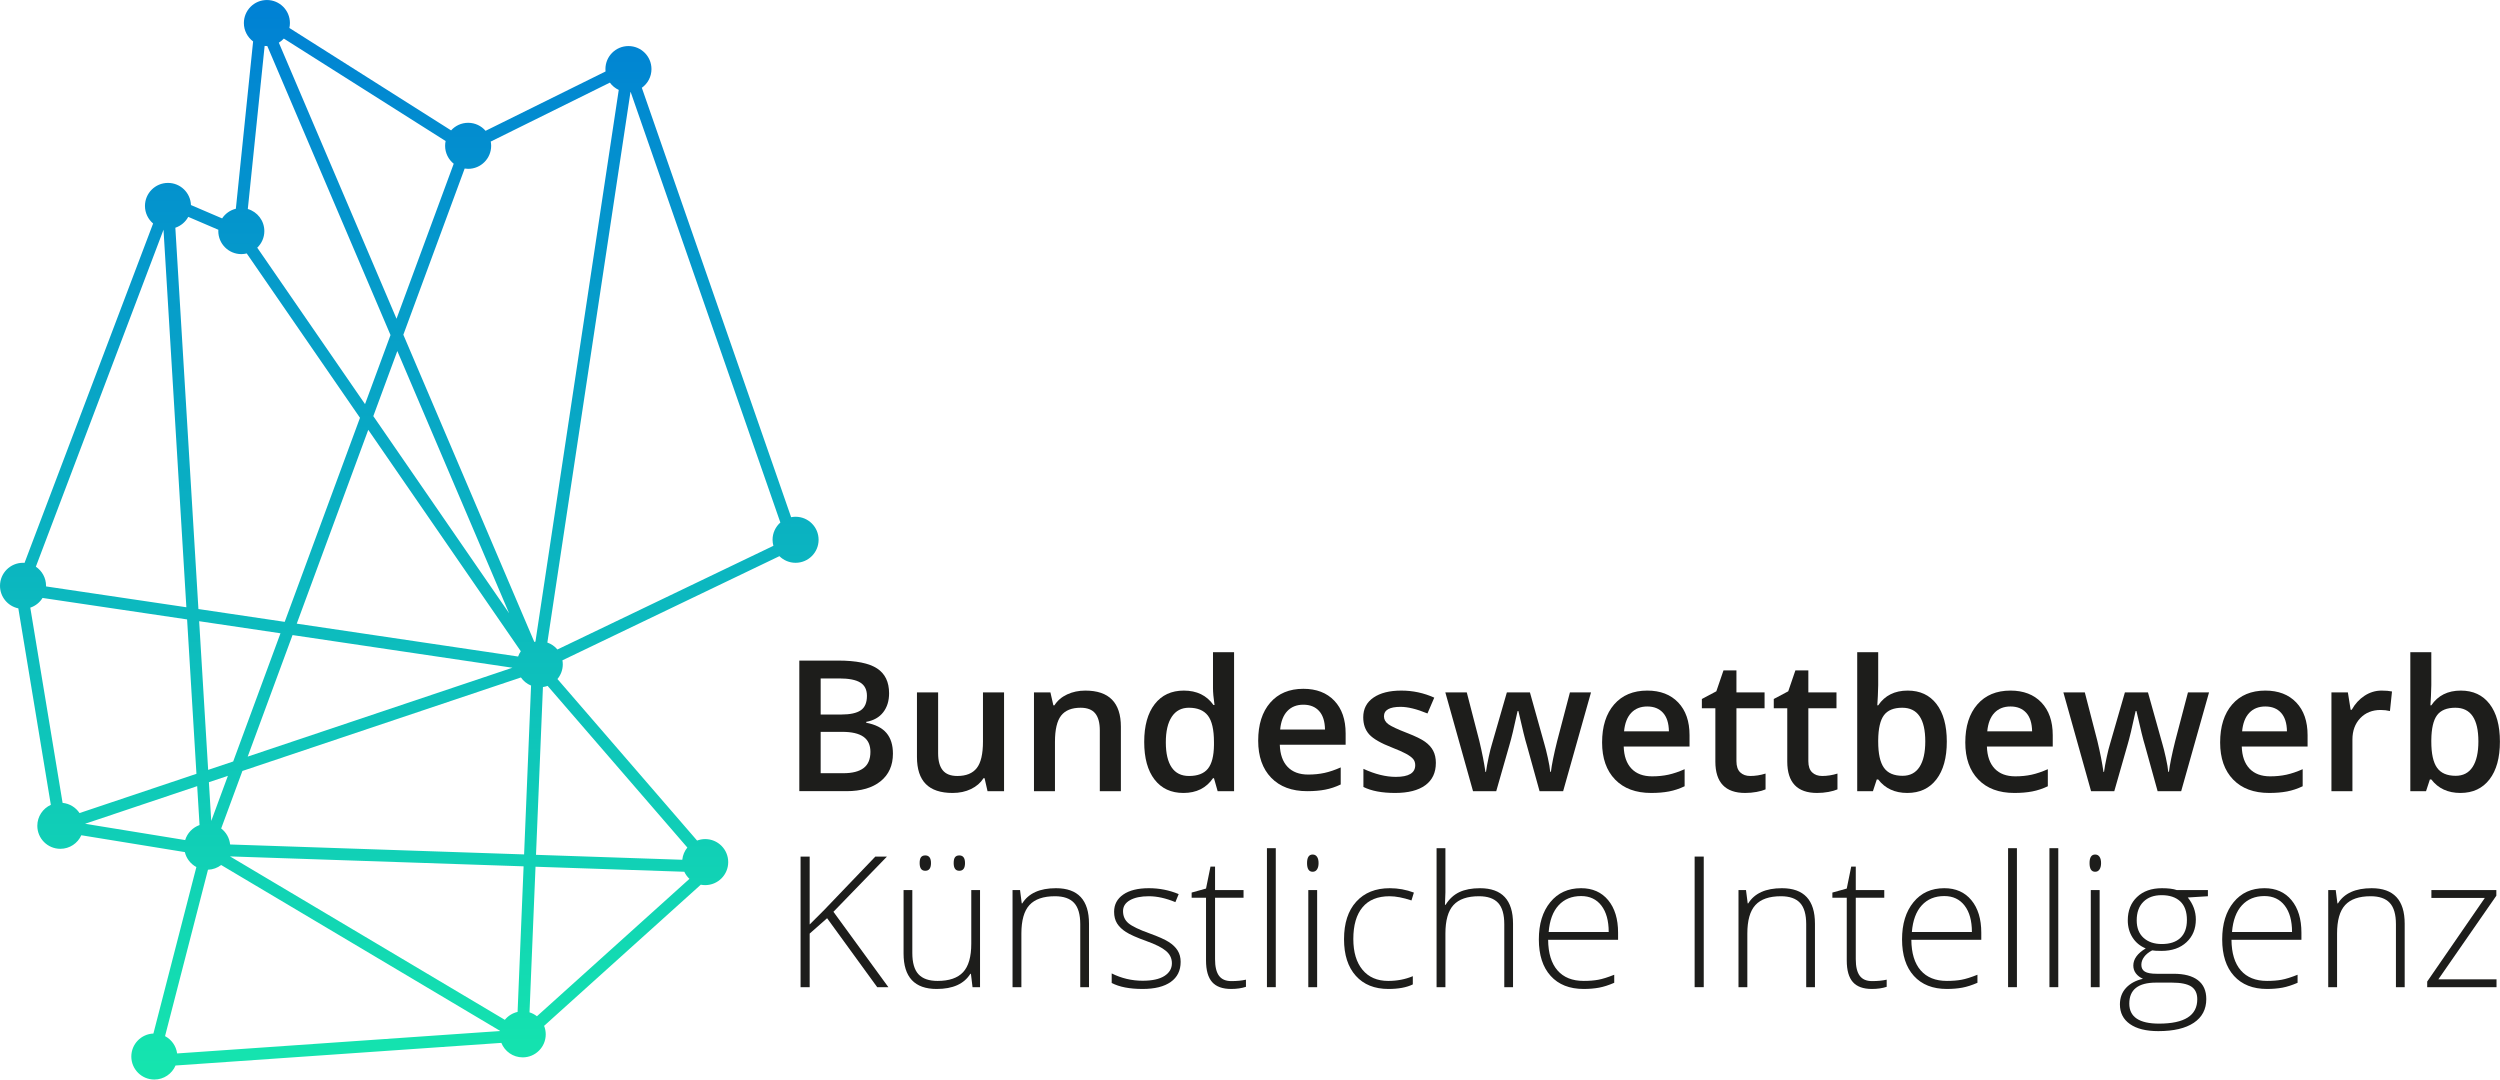 <?xml version="1.0" encoding="UTF-8" standalone="no"?><!DOCTYPE svg PUBLIC "-//W3C//DTD SVG 1.1//EN" "http://www.w3.org/Graphics/SVG/1.1/DTD/svg11.dtd"><svg width="100%" height="100%" viewBox="0 0 5380 2324" version="1.1" xmlns="http://www.w3.org/2000/svg" xmlns:xlink="http://www.w3.org/1999/xlink" xml:space="preserve" xmlns:serif="http://www.serif.com/" style="fill-rule:evenodd;clip-rule:evenodd;stroke-linejoin:round;stroke-miterlimit:2;"><g id="Ebene-1" serif:id="Ebene 1"><path d="M1766.07,1574.95l0,88.999l48.829,0c19.221,0 33.721,-3.675 43.525,-11.037c9.804,-7.388 14.717,-19.004 14.717,-34.9c-0,-14.612 -4.996,-25.433 -14.988,-32.487c-10,-7.03 -25.183,-10.575 -45.562,-10.575l-46.521,-0Zm0,-37.292l44.213,-0c19.225,-0 33.258,-3.05 42.1,-9.117c8.841,-6.1 13.262,-16.45 13.262,-31.058c0,-13.184 -4.775,-22.742 -14.333,-28.646c-9.529,-5.875 -24.688,-8.842 -45.446,-8.842l-39.796,0l0,77.663Zm-45.942,-116.104l83.43,-0c38.691,-0 66.675,5.654 83.895,16.912c17.246,11.288 25.867,29.109 25.867,53.442c0,16.421 -4.229,30.071 -12.687,40.942c-8.459,10.904 -20.65,17.77 -36.525,20.57l-0,1.925c19.72,3.73 34.245,11.063 43.529,22.021c9.308,10.959 13.946,25.788 13.946,44.488c-0,25.262 -8.813,45.012 -26.442,59.316c-17.604,14.28 -42.129,21.421 -73.517,21.421l-101.496,0l0,-281.037Z" style="fill:#1d1d1b;fill-rule:nonzero;"/><path d="M2125.16,1702.59l-6.341,-27.87l-2.309,-0.001c-6.287,9.888 -15.216,17.63 -26.829,23.259c-11.587,5.658 -24.825,8.458 -39.683,8.458c-25.759,0 -44.979,-6.396 -57.667,-19.221c-12.687,-12.8 -19.029,-32.216 -19.029,-58.25l-0,-138.979l45.554,0l0,131.096c0,16.292 3.325,28.479 10,36.633c6.642,8.134 17.104,12.196 31.329,12.196c18.95,0 32.9,-5.654 41.8,-17c8.921,-11.342 13.371,-30.342 13.371,-57.004l0,-105.921l45.367,0l-0,212.604l-35.563,0Z" style="fill:#1d1d1b;fill-rule:nonzero;"/><path d="M2412.16,1702.59l-45.367,0l0,-130.716c0,-16.396 -3.296,-28.642 -9.916,-36.717c-6.588,-8.071 -17.075,-12.108 -31.413,-12.108c-19.117,-0 -33.062,5.658 -41.904,16.916c-8.842,11.288 -13.267,30.18 -13.267,56.709l0,105.916l-45.175,0l0,-212.604l35.375,0l6.342,27.871l2.308,0c6.396,-10.104 15.488,-17.933 27.296,-23.45c11.779,-5.492 24.85,-8.267 39.217,-8.267c50.991,0 76.504,25.95 76.504,77.85l-0,138.6Z" style="fill:#1d1d1b;fill-rule:nonzero;"/><path d="M2558.83,1669.91c18.562,0 32.1,-5.217 40.558,-15.654c8.462,-10.463 12.8,-27.404 13.075,-50.859l-0,-6.341c-0,-26.775 -4.367,-45.809 -13.075,-57.092c-8.729,-11.262 -22.379,-16.917 -40.942,-16.917c-15.9,0 -28.15,6.455 -36.716,19.334c-8.596,12.875 -12.88,31.225 -12.88,55.058c0,23.592 4.146,41.55 12.496,53.933c8.321,12.359 20.813,18.538 37.484,18.538m-12.109,36.525c-26.529,-0 -47.233,-9.613 -62.096,-28.833c-14.879,-19.23 -22.295,-46.192 -22.295,-80.93c-0,-34.85 7.525,-61.983 22.575,-81.395c15.075,-19.417 35.92,-29.138 62.583,-29.138c27.925,0 49.212,10.325 63.821,30.946l2.304,-0c-2.196,-15.238 -3.267,-27.296 -3.267,-36.138l0,-77.466l45.367,-0l-0,299.108l-35.367,0l-7.883,-27.875l-2.117,0c-14.496,21.15 -35.7,31.721 -63.625,31.721" style="fill:#1d1d1b;fill-rule:nonzero;"/><path d="M3089.96,1642.04c0,20.758 -7.579,36.688 -22.683,47.783c-15.133,11.067 -36.796,16.613 -64.975,16.613c-28.342,-0 -51.079,-4.283 -68.242,-12.879l0,-39.021c24.992,11.533 48.25,17.296 69.779,17.296c27.792,-0 41.717,-8.371 41.717,-25.179c0,-5.384 -1.537,-9.859 -4.617,-13.455c-3.075,-3.57 -8.158,-7.308 -15.183,-11.15c-7.062,-3.845 -16.862,-8.187 -29.412,-13.075c-24.496,-9.47 -41.055,-18.945 -49.705,-28.45c-8.654,-9.47 -12.962,-21.775 -12.962,-36.904c-0,-18.179 7.333,-32.325 21.996,-42.375c14.691,-10.079 34.629,-15.104 59.896,-15.104c24.987,0 48.629,5.083 70.929,15.188l-14.609,34.025c-22.958,-9.475 -42.237,-14.23 -57.862,-14.23c-23.833,0 -35.754,6.813 -35.754,20.38c-0,6.675 3.104,12.304 9.312,16.916c6.234,4.613 19.771,10.959 40.667,19.029c17.546,6.813 30.292,13.017 38.254,18.65c7.938,5.655 13.842,12.138 17.683,19.521c3.846,7.363 5.771,16.175 5.771,26.421" style="fill:#1d1d1b;fill-rule:nonzero;"/><path d="M3313.14,1702.59l-27.491,-99.191c-3.346,-10.488 -9.363,-34.904 -18.067,-73.238l-1.733,0c-7.438,34.6 -13.342,59.15 -17.684,73.625l-28.254,98.804l-49.979,0l-59.596,-212.604l46.138,0l27.104,104.763c6.154,25.896 10.492,48.058 13.071,66.512l1.154,0c1.262,-9.337 3.242,-20.071 5.85,-32.187c2.633,-12.109 4.912,-21.171 6.837,-27.213l32.292,-111.875l49.6,0l31.329,111.875c1.925,6.292 4.313,15.904 7.2,28.838c2.879,12.958 4.584,23.012 5.104,30.179l1.538,-0c1.921,-15.763 6.4,-37.788 13.458,-66.129l27.492,-104.763l45.362,0l-59.975,212.604l-50.75,0Z" style="fill:#1d1d1b;fill-rule:nonzero;"/><path d="M3544.97,1520.35c-14.358,0 -25.866,4.563 -34.516,13.65c-8.65,9.117 -13.817,22.379 -15.463,39.792l96.5,-0c-0.271,-17.55 -4.504,-30.838 -12.687,-39.875c-8.213,-9.033 -19.5,-13.567 -33.834,-13.567m8.267,186.079c-33.063,0 -58.929,-9.637 -77.579,-28.916c-18.642,-19.304 -27.954,-45.859 -27.954,-79.692c-0,-34.712 8.65,-62.008 25.954,-81.892c17.296,-19.854 41.05,-29.795 71.312,-29.795c28.067,-0 50.229,8.541 66.513,25.57c16.258,17.055 24.412,40.505 24.412,70.355l0,24.412l-141.675,0c0.638,20.65 6.213,36.496 16.729,47.592c10.492,11.066 25.288,16.612 44.405,16.612c12.55,0 24.25,-1.179 35.066,-3.541c10.85,-2.392 22.463,-6.317 34.904,-11.834l0,36.713c-11.037,5.275 -22.187,8.979 -33.445,11.15c-11.288,2.196 -24.167,3.266 -38.642,3.266" style="fill:#1d1d1b;fill-rule:nonzero;"/><path d="M3766.42,1669.91c11.012,-0 22.021,-1.729 33.062,-5.192l0,34.025c-5,2.196 -11.45,4.013 -19.333,5.492c-7.883,1.458 -16.037,2.2 -24.496,2.2c-42.808,-0 -64.204,-22.55 -64.204,-67.667l0,-114.571l-29.025,0l0,-19.991l31.142,-16.529l15.375,-44.984l27.875,0l-0,47.288l60.554,-0l-0,34.216l-60.554,0l-0,113.805c-0,10.9 2.716,18.95 8.158,24.137c5.463,5.192 12.604,7.771 21.446,7.771" style="fill:#1d1d1b;fill-rule:nonzero;"/><path d="M3921.16,1669.91c11.013,-0 22.021,-1.729 33.063,-5.192l-0,34.025c-5,2.196 -11.45,4.013 -19.333,5.492c-7.884,1.458 -16.038,2.2 -24.496,2.2c-42.809,-0 -64.204,-22.55 -64.204,-67.667l-0,-114.571l-29.025,0l-0,-19.991l31.141,-16.529l15.375,-44.984l27.875,0l0,47.288l60.554,-0l0,34.216l-60.554,0l0,113.805c0,10.9 2.721,18.95 8.159,24.137c5.462,5.192 12.604,7.771 21.445,7.771" style="fill:#1d1d1b;fill-rule:nonzero;"/><path d="M4093.59,1523.05c-18.204,0 -31.308,5.354 -39.325,16.063c-7.988,10.683 -12.138,28.616 -12.383,53.716l-0.001,3.075c0.001,25.896 4.092,44.625 12.305,56.238c8.183,11.591 21.583,17.387 40.175,17.387c16.008,0 28.146,-6.341 36.412,-19.029c8.267,-12.687 12.413,-31.008 12.413,-54.979c-0,-48.304 -16.534,-72.471 -49.596,-72.471m11.725,-36.908c26.529,-0 47.183,9.608 61.979,28.837c14.804,19.221 22.217,46.213 22.217,80.925c-0,34.875 -7.492,62.009 -22.488,81.421c-14.996,19.421 -35.841,29.113 -62.475,29.113c-26.912,-0 -47.812,-9.671 -62.666,-29.03l-3.075,0l-8.267,25.184l-33.833,-0l-0,-299.109l45.175,0l-0,71.125c-0,5.275 -0.275,13.071 -0.771,23.45c-0.521,10.38 -0.909,17 -1.15,19.8l1.921,0c14.333,-21.141 35.479,-31.716 63.433,-31.716" style="fill:#1d1d1b;fill-rule:nonzero;"/><path d="M4326.57,1520.35c-14.362,0 -25.871,4.563 -34.517,13.65c-8.65,9.117 -13.816,22.379 -15.462,39.792l96.5,-0c-0.275,-17.55 -4.504,-30.838 -12.688,-39.875c-8.212,-9.033 -19.5,-13.567 -33.833,-13.567m8.263,186.079c-33.059,0 -58.93,-9.637 -77.575,-28.916c-18.646,-19.304 -27.959,-45.859 -27.959,-79.692c0,-34.712 8.65,-62.008 25.954,-81.892c17.3,-19.854 41.055,-29.795 71.317,-29.795c28.063,-0 50.229,8.541 66.513,25.57c16.254,17.055 24.412,40.505 24.412,70.355l0,24.412l-141.675,0c0.633,20.65 6.208,36.496 16.725,47.592c10.492,11.066 25.292,16.612 44.404,16.612c12.55,0 24.25,-1.179 35.067,-3.541c10.85,-2.392 22.467,-6.317 34.904,-11.834l0,36.713c-11.037,5.275 -22.187,8.979 -33.446,11.15c-11.287,2.196 -24.166,3.266 -38.641,3.266" style="fill:#1d1d1b;fill-rule:nonzero;"/><path d="M2804.88,1516.51c-14.363,0 -25.871,4.563 -34.517,13.65c-8.65,9.117 -13.817,22.379 -15.463,39.792l96.5,-0c-0.275,-17.55 -4.504,-30.838 -12.687,-39.875c-8.213,-9.034 -19.5,-13.567 -33.833,-13.567m8.262,186.079c-33.058,0 -58.929,-9.637 -77.575,-28.916c-18.646,-19.304 -27.958,-45.859 -27.958,-79.692c-0,-34.713 8.65,-62.008 25.954,-81.892c17.3,-19.854 41.054,-29.795 71.317,-29.795c28.062,-0 50.229,8.541 66.512,25.57c16.254,17.055 24.413,40.505 24.413,70.355l-0,24.412l-141.675,0c0.633,20.65 6.208,36.496 16.725,47.592c10.491,11.066 25.291,16.612 44.404,16.612c12.55,0 24.25,-1.179 35.066,-3.542c10.85,-2.391 22.467,-6.316 34.905,-11.833l-0,36.713c-11.038,5.275 -22.188,8.979 -33.446,11.15c-11.288,2.195 -24.167,3.266 -38.642,3.266" style="fill:#1d1d1b;fill-rule:nonzero;"/><path d="M4643.18,1702.59l-27.488,-99.191c-3.35,-10.488 -9.366,-34.904 -18.071,-73.238l-1.729,0c-7.441,34.6 -13.346,59.15 -17.687,73.625l-28.254,98.804l-49.98,0l-59.595,-212.604l46.137,0l27.104,104.763c6.154,25.896 10.492,48.058 13.071,66.512l1.154,0c1.263,-9.337 3.242,-20.071 5.85,-32.187c2.634,-12.109 4.913,-21.171 6.838,-27.213l32.291,-111.875l49.6,0l31.334,111.875c1.921,6.292 4.308,15.904 7.196,28.838c2.879,12.958 4.583,23.012 5.104,30.179l1.537,-0c1.921,-15.763 6.4,-37.788 13.459,-66.129l27.491,-104.763l45.363,0l-59.975,212.604l-50.75,0Z" style="fill:#1d1d1b;fill-rule:nonzero;"/><path d="M4875,1520.35c-14.358,0 -25.866,4.563 -34.516,13.65c-8.65,9.117 -13.817,22.379 -15.463,39.792l96.5,-0c-0.271,-17.55 -4.504,-30.838 -12.687,-39.875c-8.213,-9.033 -19.5,-13.567 -33.834,-13.567m8.267,186.079c-33.063,0 -58.929,-9.637 -77.579,-28.916c-18.642,-19.304 -27.954,-45.859 -27.954,-79.692c-0,-34.712 8.65,-62.008 25.954,-81.892c17.296,-19.854 41.05,-29.795 71.312,-29.795c28.067,-0 50.23,8.541 66.513,25.57c16.258,17.055 24.412,40.505 24.412,70.355l0,24.412l-141.671,0c0.634,20.65 6.209,36.496 16.726,47.592c10.491,11.066 25.287,16.612 44.404,16.612c12.55,0 24.25,-1.179 35.066,-3.541c10.85,-2.392 22.467,-6.317 34.905,-11.834l-0,36.713c-11.038,5.275 -22.188,8.979 -33.446,11.15c-11.288,2.196 -24.167,3.266 -38.642,3.266" style="fill:#1d1d1b;fill-rule:nonzero;"/><path d="M5125.1,1486.14c9.092,0 16.583,0.658 22.488,1.925l-4.417,42.096c-6.429,-1.538 -13.075,-2.304 -19.996,-2.304c-18.067,-0 -32.708,5.904 -43.937,17.683c-11.2,11.808 -16.805,27.104 -16.805,45.942l0,111.108l-45.175,0l0,-212.604l35.367,-0l5.963,37.483l2.308,0c7.029,-12.687 16.225,-22.737 27.571,-30.179c11.341,-7.417 23.558,-11.15 36.633,-11.15" style="fill:#1d1d1b;fill-rule:nonzero;"/><path d="M5283.88,1523.05c-18.204,0 -31.308,5.354 -39.325,16.063c-7.988,10.683 -12.138,28.616 -12.383,53.716l-0,3.075c-0,25.896 4.087,44.625 12.3,56.238c8.187,11.591 21.587,17.387 40.179,17.387c16.008,0 28.146,-6.341 36.412,-19.029c8.263,-12.687 12.413,-31.008 12.413,-54.979c-0,-48.304 -16.529,-72.471 -49.596,-72.471m11.725,-36.908c26.529,-0 47.179,9.608 61.979,28.837c14.804,19.221 22.217,46.213 22.217,80.925c-0,34.875 -7.492,62.009 -22.488,81.421c-14.996,19.421 -35.841,29.113 -62.475,29.113c-26.912,-0 -47.812,-9.671 -62.666,-29.03l-3.075,0l-8.267,25.184l-33.833,-0l-0,-299.109l45.175,0l-0,71.125c-0,5.275 -0.28,13.071 -0.771,23.45c-0.521,10.38 -0.909,17 -1.154,19.8l1.925,0c14.333,-21.141 35.475,-31.716 63.433,-31.716" style="fill:#1d1d1b;fill-rule:nonzero;"/><path d="M1911.78,2124.39l-24.029,-0l-107.837,-148.4l-37.488,33.062l0,115.338l-19.608,-0l-0,-281.038l19.608,0l0,146.092l31.142,-31.138l110.15,-114.954l24.987,0l-115.146,118.8l118.221,162.238Z" style="fill:#1d1d1b;fill-rule:nonzero;"/><path d="M2052.3,1857.39c-0,-5.875 0.987,-10.109 2.967,-12.688c2.004,-2.554 5.025,-3.846 9.145,-3.846c8.184,0 12.3,5.517 12.3,16.534c0,11.037 -4.116,16.533 -12.3,16.533c-8.075,-0 -12.112,-5.496 -12.112,-16.533m-73.238,-0c0,-5.875 0.988,-10.109 2.967,-12.688c2.004,-2.554 5.025,-3.846 9.142,-3.846c8.183,0 12.304,5.517 12.304,16.534c-0,11.037 -4.121,16.533 -12.304,16.533c-8.071,-0 -12.109,-5.496 -12.109,-16.533m-15.762,58.054l-0,135.329c-0,21.033 4.421,36.304 13.262,45.858c8.842,9.529 22.546,14.313 41.138,14.313c24.85,-0 43.142,-6.263 54.867,-18.842c11.729,-12.55 17.604,-32.983 17.604,-61.325l-0,-115.333l18.837,-0l0,208.95l-16.15,-0l-3.458,-28.834l-1.15,0c-13.596,21.809 -37.763,32.68 -72.475,32.68c-47.563,-0 -71.317,-25.43 -71.317,-76.317l0,-136.479l18.842,-0Z" style="fill:#1d1d1b;fill-rule:nonzero;"/><path d="M2324.7,2124.39l-0,-135.517c-0,-21.008 -4.425,-36.304 -13.267,-45.833c-8.842,-9.559 -22.575,-14.338 -41.138,-14.338c-24.987,0 -43.275,6.317 -54.891,18.946c-11.592,12.604 -17.384,33.092 -17.384,61.404l0,115.338l-19.033,-0l0,-208.95l16.146,-0l3.654,28.641l1.154,0c13.563,-21.779 37.729,-32.679 72.471,-32.679c47.396,0 71.125,25.454 71.125,76.313l0,136.675l-18.837,-0Z" style="fill:#1d1d1b;fill-rule:nonzero;"/><path d="M2540.76,2069.99c-0,18.73 -7.113,33.088 -21.338,43.167c-14.225,10.05 -34.408,15.079 -60.55,15.079c-27.954,0 -50.121,-4.283 -66.512,-12.879l-0,-20.571c21.008,10.521 43.166,15.763 66.512,15.763c20.621,-0 36.304,-3.434 46.984,-10.267c10.708,-6.867 16.066,-15.983 16.066,-27.408c0,-10.492 -4.258,-19.334 -12.8,-26.529c-8.512,-7.167 -22.516,-14.225 -41.987,-21.146c-20.9,-7.55 -35.559,-14.059 -44.017,-19.496c-8.462,-5.463 -14.833,-11.617 -19.142,-18.454c-4.283,-6.867 -6.425,-15.213 -6.425,-25.1c0,-15.625 6.563,-27.984 19.688,-37.1c13.154,-9.092 31.5,-13.65 55.087,-13.65c22.546,-0 43.938,4.229 64.205,12.687l-7.113,17.304c-20.517,-8.462 -39.546,-12.687 -57.092,-12.687c-17.054,-0 -30.566,2.829 -40.558,8.454c-10,5.663 -14.996,13.458 -14.996,23.454c0,10.9 3.871,19.609 11.617,26.142c7.771,6.537 22.9,13.842 45.475,21.917c18.842,6.808 32.542,12.908 41.137,18.37c8.567,5.438 15.021,11.613 19.305,18.538c4.312,6.921 6.454,15.075 6.454,24.412" style="fill:#1d1d1b;fill-rule:nonzero;"/><path d="M2649.76,2111.32c12.03,0 22.546,-1.017 31.521,-3.075l0,15.379c-9.221,3.071 -19.879,4.613 -31.908,4.613c-18.45,-0 -32.075,-4.917 -40.858,-14.8c-8.763,-9.858 -13.159,-25.375 -13.159,-46.521l0,-134.946l-30.946,0l0,-11.15l30.946,-8.65l9.613,-47.287l9.808,-0l0,50.554l61.317,-0l-0,16.533l-61.317,0l0,132.254c0,16.038 2.796,27.875 8.454,35.559c5.629,7.691 14.471,11.537 26.529,11.537" style="fill:#1d1d1b;fill-rule:nonzero;"/><rect x="2726.45" y="1825.29" width="19.029" height="299.108" style="fill:#1d1d1b;"/><path d="M2834.49,2124.4l-19.03,-0l0,-208.95l19.03,-0l-0.001,208.95Zm-21.725,-267.008c0,-12.305 4.038,-18.451 12.113,-18.451c3.954,0 7.088,1.617 9.308,4.805c2.255,3.212 3.38,7.77 3.38,13.646c-0.001,5.766 -1.125,10.324 -3.38,13.649c-2.22,3.35 -5.354,4.996 -9.308,4.996c-8.075,0 -12.113,-6.204 -12.113,-18.646" style="fill:#1d1d1b;fill-rule:nonzero;"/><path d="M2987.89,2128.24c-29.879,0 -53.246,-9.421 -70.162,-28.254c-16.917,-18.842 -25.375,-45.096 -25.375,-78.817c-0,-34.6 8.758,-61.541 26.337,-80.821c17.546,-19.304 41.575,-28.941 72.084,-28.941c18.066,-0 35.37,3.158 51.9,9.421l-5.188,16.912c-18.071,-6.012 -33.779,-9.033 -47.096,-9.033c-25.65,-0 -45.066,7.908 -58.246,23.754c-13.212,15.817 -19.8,38.612 -19.8,68.325c0,28.2 6.588,50.279 19.8,66.233c13.18,15.959 31.634,23.925 55.363,23.925c18.946,0 36.579,-3.383 52.862,-10.191l0,17.683c-13.345,6.537 -30.841,9.804 -52.479,9.804" style="fill:#1d1d1b;fill-rule:nonzero;"/><path d="M3237.21,2124.39l-0,-135.517c-0,-21.008 -4.421,-36.304 -13.263,-45.833c-8.842,-9.559 -22.575,-14.338 -41.137,-14.338c-24.992,0 -43.28,6.317 -54.892,18.946c-11.592,12.604 -17.383,33.092 -17.383,61.404l-0,115.338l-19.034,-0l0,-299.109l19.034,0l-0,95.155l-0.967,26.72l1.346,0c7.804,-12.55 17.687,-21.637 29.604,-27.295c11.917,-5.63 26.721,-8.459 44.404,-8.459c47.4,0 71.125,25.454 71.125,76.313l0,136.675l-18.837,-0Z" style="fill:#1d1d1b;fill-rule:nonzero;"/><path d="M3402.53,1928.32c-20.13,0 -36.275,6.646 -48.442,19.909c-12.196,13.266 -19.308,32.379 -21.338,57.371l129.18,-0c-0,-24.225 -5.275,-43.146 -15.763,-56.792c-10.521,-13.646 -25.075,-20.488 -43.637,-20.488m5.575,199.917c-30.371,0 -54.046,-9.333 -71.046,-28.062c-16.967,-18.7 -25.454,-44.9 -25.454,-78.621c-0,-33.313 8.183,-60.004 24.604,-80.05c16.396,-20.075 38.5,-30.1 66.321,-30.1c24.604,-0 44.016,8.596 58.246,25.758c14.225,17.192 21.337,40.508 21.337,69.975l0,15.375l-150.517,0c0.246,28.725 6.95,50.642 20.075,65.746c13.155,15.133 31.938,22.683 56.434,22.683c11.916,0 22.379,-0.825 31.416,-2.5c9.034,-1.65 20.484,-5.246 34.325,-10.766l0,17.304c-11.808,5.133 -22.683,8.621 -32.679,10.487c-9.996,1.842 -21.033,2.771 -33.062,2.771" style="fill:#1d1d1b;fill-rule:nonzero;"/><rect x="3646.85" y="1843.35" width="19.608" height="281.037" style="fill:#1d1d1b;"/><path d="M3886.95,2124.39l0,-135.517c0,-21.008 -4.425,-36.304 -13.266,-45.833c-8.842,-9.559 -22.575,-14.338 -41.138,-14.338c-24.987,0 -43.275,6.317 -54.892,18.946c-11.591,12.604 -17.383,33.092 -17.383,61.404l0,115.338l-19.033,-0l-0,-208.95l16.146,-0l3.654,28.641l1.154,0c13.562,-21.779 37.729,-32.679 72.471,-32.679c47.396,0 71.125,25.454 71.125,76.313l-0,136.675l-18.838,-0Z" style="fill:#1d1d1b;fill-rule:nonzero;"/><path d="M4028.62,2111.32c12.029,0 22.546,-1.017 31.525,-3.075l0,15.379c-9.225,3.071 -19.879,4.613 -31.908,4.613c-18.454,-0 -32.075,-4.917 -40.863,-14.8c-8.758,-9.858 -13.154,-25.375 -13.154,-46.521l0,-134.946l-30.946,0l0,-11.15l30.946,-8.65l9.613,-47.287l9.804,-0l-0,50.554l61.316,-0l0,16.533l-61.316,0l-0,132.254c-0,16.038 2.8,27.875 8.458,35.559c5.625,7.691 14.471,11.537 26.525,11.537" style="fill:#1d1d1b;fill-rule:nonzero;"/><path d="M4184.13,1928.32c-20.129,0 -36.275,6.646 -48.441,19.909c-12.192,13.266 -19.304,32.379 -21.338,57.371l129.179,-0c0,-24.225 -5.275,-43.146 -15.762,-56.792c-10.517,-13.646 -25.071,-20.488 -43.638,-20.488m5.575,199.917c-30.37,0 -54.041,-9.333 -71.041,-28.062c-16.971,-18.7 -25.454,-44.9 -25.454,-78.621c-0,-33.313 8.183,-60.004 24.604,-80.05c16.396,-20.075 38.5,-30.1 66.316,-30.1c24.605,-0 44.021,8.596 58.246,25.758c14.229,17.192 21.342,40.508 21.342,69.975l-0,15.375l-150.517,0c0.246,28.725 6.946,50.642 20.071,65.746c13.154,15.133 31.938,22.683 56.433,22.683c11.917,0 22.384,-0.825 31.417,-2.5c9.038,-1.65 20.488,-5.246 34.325,-10.766l0,17.304c-11.808,5.133 -22.679,8.621 -32.679,10.487c-9.996,1.842 -21.033,2.771 -33.063,2.771" style="fill:#1d1d1b;fill-rule:nonzero;"/><rect x="4321.38" y="1825.29" width="19.029" height="299.108" style="fill:#1d1d1b;"/><rect x="4410.39" y="1825.29" width="19.029" height="299.108" style="fill:#1d1d1b;"/><path d="M4518.42,2124.4l-19.029,-0l-0,-208.95l19.029,-0l-0,208.95Zm-21.725,-267.008c-0,-12.305 4.042,-18.451 12.112,-18.451c3.954,0 7.084,1.617 9.309,4.805c2.254,3.212 3.379,7.77 3.379,13.646c-0,5.766 -1.125,10.324 -3.379,13.649c-2.225,3.35 -5.355,4.996 -9.309,4.996c-8.07,0 -12.112,-6.204 -12.112,-18.646" style="fill:#1d1d1b;fill-rule:nonzero;"/><path d="M4598.19,1980.61c-0,16.15 4.892,28.671 14.692,37.592c9.804,8.9 22.904,13.35 39.329,13.35c17.408,0 30.783,-4.421 40.062,-13.262c9.309,-8.842 13.954,-21.638 13.954,-38.45c0,-17.792 -4.783,-31.167 -14.337,-40.063c-9.529,-8.925 -22.904,-13.375 -40.067,-13.375c-16.671,0 -29.766,4.779 -39.321,14.338c-9.533,9.529 -14.312,22.846 -14.312,39.87m-15.954,179.159c-0,28.725 21.337,43.058 64.012,43.058c54.842,0 82.275,-17.491 82.275,-52.479c0,-12.546 -4.312,-21.637 -12.879,-27.292c-8.596,-5.633 -22.492,-8.462 -41.712,-8.462l-34.217,-0c-38.338,-0 -57.479,15.075 -57.479,45.175m169.166,-244.325l0,13.266l-43.254,2.688c11.534,14.367 17.3,30.129 17.3,47.292c0,20.129 -6.7,36.441 -20.1,48.933c-13.375,12.496 -31.366,18.729 -53.908,18.729c-9.504,0 -16.15,-0.379 -19.996,-1.15c-7.575,3.979 -13.346,8.65 -17.296,14.029c-3.983,5.384 -5.962,11.096 -5.962,17.113c-0,6.671 2.529,11.529 7.583,14.604c5.075,3.079 13.567,4.617 25.483,4.617l36.525,-0c22.68,-0 40.038,4.583 52.092,13.758c12.029,9.146 18.067,22.713 18.067,40.642c-0,22.05 -8.95,39.054 -26.825,51.05c-17.879,11.971 -43.334,17.962 -76.4,17.962c-26.284,0 -46.629,-5.054 -61.046,-15.187c-14.417,-10.104 -21.613,-24.221 -21.613,-42.292c0,-14.333 4.45,-26.254 13.346,-35.754c8.925,-9.471 20.979,-15.954 36.246,-19.413c-6.283,-2.696 -11.308,-6.512 -15.1,-11.425c-3.762,-4.945 -5.658,-10.6 -5.658,-17.025c-0,-13.954 8.9,-26.254 26.721,-36.912c-12.196,-4.996 -21.667,-12.85 -28.45,-23.533c-6.813,-10.709 -10.188,-22.984 -10.188,-36.825c0,-20.871 6.621,-37.65 19.879,-50.255c13.267,-12.633 31.171,-18.945 53.746,-18.945c13.704,-0 24.329,1.345 31.908,4.033l66.9,-0Z" style="fill:#1d1d1b;fill-rule:nonzero;"/><path d="M4873.08,1928.32c-20.129,0 -36.275,6.646 -48.442,19.909c-12.196,13.266 -19.304,32.379 -21.337,57.371l129.179,-0c-0,-24.225 -5.275,-43.146 -15.763,-56.792c-10.52,-13.646 -25.075,-20.488 -43.637,-20.488m5.575,199.917c-30.371,0 -54.046,-9.333 -71.042,-28.062c-16.971,-18.7 -25.458,-44.9 -25.458,-78.621c-0,-33.313 8.187,-60.004 24.604,-80.05c16.4,-20.075 38.5,-30.1 66.321,-30.1c24.604,-0 44.021,8.596 58.246,25.758c14.225,17.192 21.337,40.508 21.337,69.975l0,15.375l-150.512,0c0.241,28.725 6.946,50.642 20.071,65.746c13.154,15.133 31.937,22.683 56.433,22.683c11.917,0 22.379,-0.825 31.417,-2.5c9.033,-1.65 20.487,-5.246 34.325,-10.766l-0,17.304c-11.809,5.133 -22.684,8.621 -32.68,10.487c-9.995,1.842 -21.033,2.771 -33.062,2.771" style="fill:#1d1d1b;fill-rule:nonzero;"/><path d="M5156.05,2124.39l-0,-135.517c-0,-21.008 -4.425,-36.304 -13.267,-45.833c-8.842,-9.559 -22.571,-14.338 -41.137,-14.338c-24.988,0 -43.275,6.317 -54.892,18.946c-11.592,12.604 -17.383,33.092 -17.383,61.404l-0,115.338l-19.034,-0l0,-208.95l16.146,-0l3.654,28.641l1.159,0c13.562,-21.779 37.729,-32.679 72.466,-32.679c47.4,0 71.125,25.454 71.125,76.313l0,136.675l-18.837,-0Z" style="fill:#1d1d1b;fill-rule:nonzero;"/><path d="M5372.5,2124.39l-149.171,-0l0,-12.109l123.988,-179.929l-114.954,0l-0,-16.912l139.75,-0l-0,12.108l-124.755,179.925l125.142,0l0,16.917Z" style="fill:#1d1d1b;fill-rule:nonzero;"/><path d="M524.821,49.546c-0,16.225 7.829,30.575 19.879,39.616l-37.15,360.05c-12.287,3 -22.779,10.534 -29.563,20.784l-67.037,-28.725c-1.004,-26.479 -22.729,-47.65 -49.446,-47.65c-27.362,-0 -49.55,22.183 -49.55,49.55c0,15.154 6.825,28.7 17.546,37.791l-276.683,730.325c-1.092,-0.07 -2.171,-0.162 -3.271,-0.162c-27.367,0 -49.546,22.179 -49.546,49.55c0,23.892 16.921,43.829 39.429,48.5l69.971,422.838c-17.142,7.795 -29.087,25.025 -29.087,45.087c-0,27.362 22.187,49.546 49.545,49.546c20.105,-0 37.371,-11.992 45.142,-29.196l222.771,36.258c3.321,13.938 12.492,25.592 24.812,32.184l-92.458,358.275c-26.425,1.066 -47.529,22.758 -47.529,49.445c-0,27.359 22.183,49.546 49.546,49.546c20.487,0 38.07,-12.446 45.612,-30.183l701.142,-48.692c7.304,18.255 25.116,31.167 45.979,31.167c27.362,0 49.55,-22.187 49.55,-49.55c-0,-6.462 -1.275,-12.621 -3.529,-18.287l337.192,-303.775c3.07,0.595 6.241,0.933 9.483,0.933c27.366,-0 49.55,-22.188 49.55,-49.55c-0,-27.358 -22.184,-49.546 -49.55,-49.546c-6.146,0 -12.009,1.175 -17.442,3.221l-300.521,-347.667c7.184,-8.596 11.517,-19.654 11.517,-31.733c-0,-2.913 -0.304,-5.75 -0.783,-8.525l466.958,-224.138c8.946,8.83 21.229,14.292 34.787,14.292c27.363,0 49.546,-22.183 49.546,-49.546c0,-27.362 -22.183,-49.55 -49.546,-49.55c-3.283,0 -6.491,0.342 -9.595,0.95l-321.271,-924.079c12.546,-8.987 20.746,-23.65 20.746,-40.258c-0,-27.367 -22.18,-49.55 -49.546,-49.55c-27.363,-0 -49.546,22.183 -49.546,49.55c0,1.729 0.092,3.441 0.262,5.125l-258.175,127.733c-9.087,-10.55 -22.512,-17.254 -37.525,-17.254c-14.57,-0 -27.625,6.325 -36.695,16.333l-348.005,-220.4c0.75,-3.429 1.171,-6.979 1.171,-10.633c0,-27.363 -22.179,-49.546 -49.541,-49.546c-27.363,0 -49.546,22.183 -49.546,49.546Zm75.229,42.308c4.004,-2.433 7.625,-5.412 10.775,-8.841l348.146,220.487c-0.7,3.325 -1.084,6.763 -1.084,10.292c0,15.604 7.23,29.504 18.509,38.587l-123.067,333.571l-253.279,-594.096Zm-46.446,441.15c9.388,-9.012 15.258,-21.667 15.258,-35.708c0,-22.508 -15.016,-41.475 -35.566,-47.513l36.2,-350.933c1.604,0.15 3.225,0.242 4.871,0.242c0.291,-0 0.57,-0.038 0.858,-0.046l265.167,621.983l-54.842,148.633l-231.946,-336.658Zm503.375,-219.212c0,-3.138 -0.325,-6.196 -0.883,-9.171l256.337,-126.817c4.917,6.729 11.471,12.158 19.096,15.713l-179.283,1187.34c-0.825,0.154 -1.625,0.354 -2.434,0.554l-281.82,-661.066l131.941,-357.638c2.454,0.375 4.946,0.629 7.504,0.629c27.359,0 49.542,-22.183 49.542,-49.545Zm120.929,1068.97l178.896,-1184.8c0.129,-0.008 0.263,-0.004 0.388,-0.02l322.133,926.537c-10.271,9.079 -16.783,22.313 -16.783,37.1c-0,4.513 0.658,8.863 1.791,13.017l-464.783,223.096c-5.679,-6.771 -13.138,-11.955 -21.642,-14.93Zm-750.908,-72.108l-49.667,-820.571c11.946,-4.029 21.871,-12.454 27.784,-23.4l64.795,27.775c-0.054,0.946 -0.141,1.879 -0.141,2.838c-0,27.362 22.179,49.546 49.541,49.546c4.025,-0 7.917,-0.534 11.667,-1.442l243.704,353.721l-162,439.112l-185.683,-27.579Zm-327.975,-48.708c0.017,-0.429 0.067,-0.846 0.067,-1.271c-0,-17.15 -8.713,-32.258 -21.95,-41.154l274.737,-725.184l49.179,812.463l-302.033,-44.854Zm704.337,-366.429l51.688,-140.096l240.55,564.266l-292.238,-424.17Zm-164.75,446.571l153.884,-417.113l328.262,476.463c-2.404,3.495 -4.337,7.325 -5.791,11.391l-476.355,-70.741Zm-503.9,385.708l-69.525,-420.138c11.055,-3.683 20.355,-11.15 26.405,-20.871l311.05,46.192l20.108,332.254l-251.617,84.475c-8.033,-12.079 -21.216,-20.433 -36.421,-21.912Zm293.875,-390.963l175.021,25.996l-101.775,275.859l-53.883,18.087l-19.363,-319.942Zm200.955,29.842l473.2,70.283l-569.692,191.25l96.492,-261.533Zm-134.33,450.646c-1.366,-14.033 -8.616,-26.313 -19.225,-34.438l45.667,-123.775l599.358,-201.22c5.421,7.733 12.984,13.845 21.842,17.462l-15,363.346l-632.642,-21.375Zm658.288,22.242l14.904,-361.05c3.488,-0.484 6.854,-1.321 10.071,-2.492l300.717,347.883c-5.975,7.321 -9.909,16.371 -10.909,26.292l-314.783,-10.633Zm-703.942,-156.255l40.879,-13.725l-35.833,97.117l-5.046,-83.392Zm-266.466,89.455l241.266,-80.992l5.067,83.742c-14.783,5.229 -26.363,17.229 -30.925,32.316l-215.408,-35.066Zm311.912,70.225l631.788,21.35l-12.934,313.283c-10.971,2.504 -20.558,8.604 -27.421,17.042l-591.433,-351.675Zm-139.825,386.779l92.421,-358.113c10.658,-0.362 20.442,-4.071 28.362,-10.129l600.013,356.767c-0.025,0.162 -0.05,0.321 -0.075,0.479l-694.7,48.242c-2.167,-16.209 -12.121,-29.925 -26.021,-37.246Zm784.325,-51.213l12.938,-313.354l320.204,10.817c2.687,5.787 6.441,10.954 11.029,15.271l-328.208,295.687c-4.717,-3.712 -10.092,-6.608 -15.963,-8.421Z" style="fill:url(#_Linear1);fill-rule:nonzero;"/></g><defs><linearGradient id="_Linear1" x1="0" y1="0" x2="1" y2="0" gradientUnits="userSpaceOnUse" gradientTransform="matrix(0,2323.16,-2323.16,0,880.817,0)"><stop offset="0" style="stop-color:#0081d4;stop-opacity:1"/><stop offset="1" style="stop-color:#15e5ae;stop-opacity:1"/></linearGradient></defs></svg>
